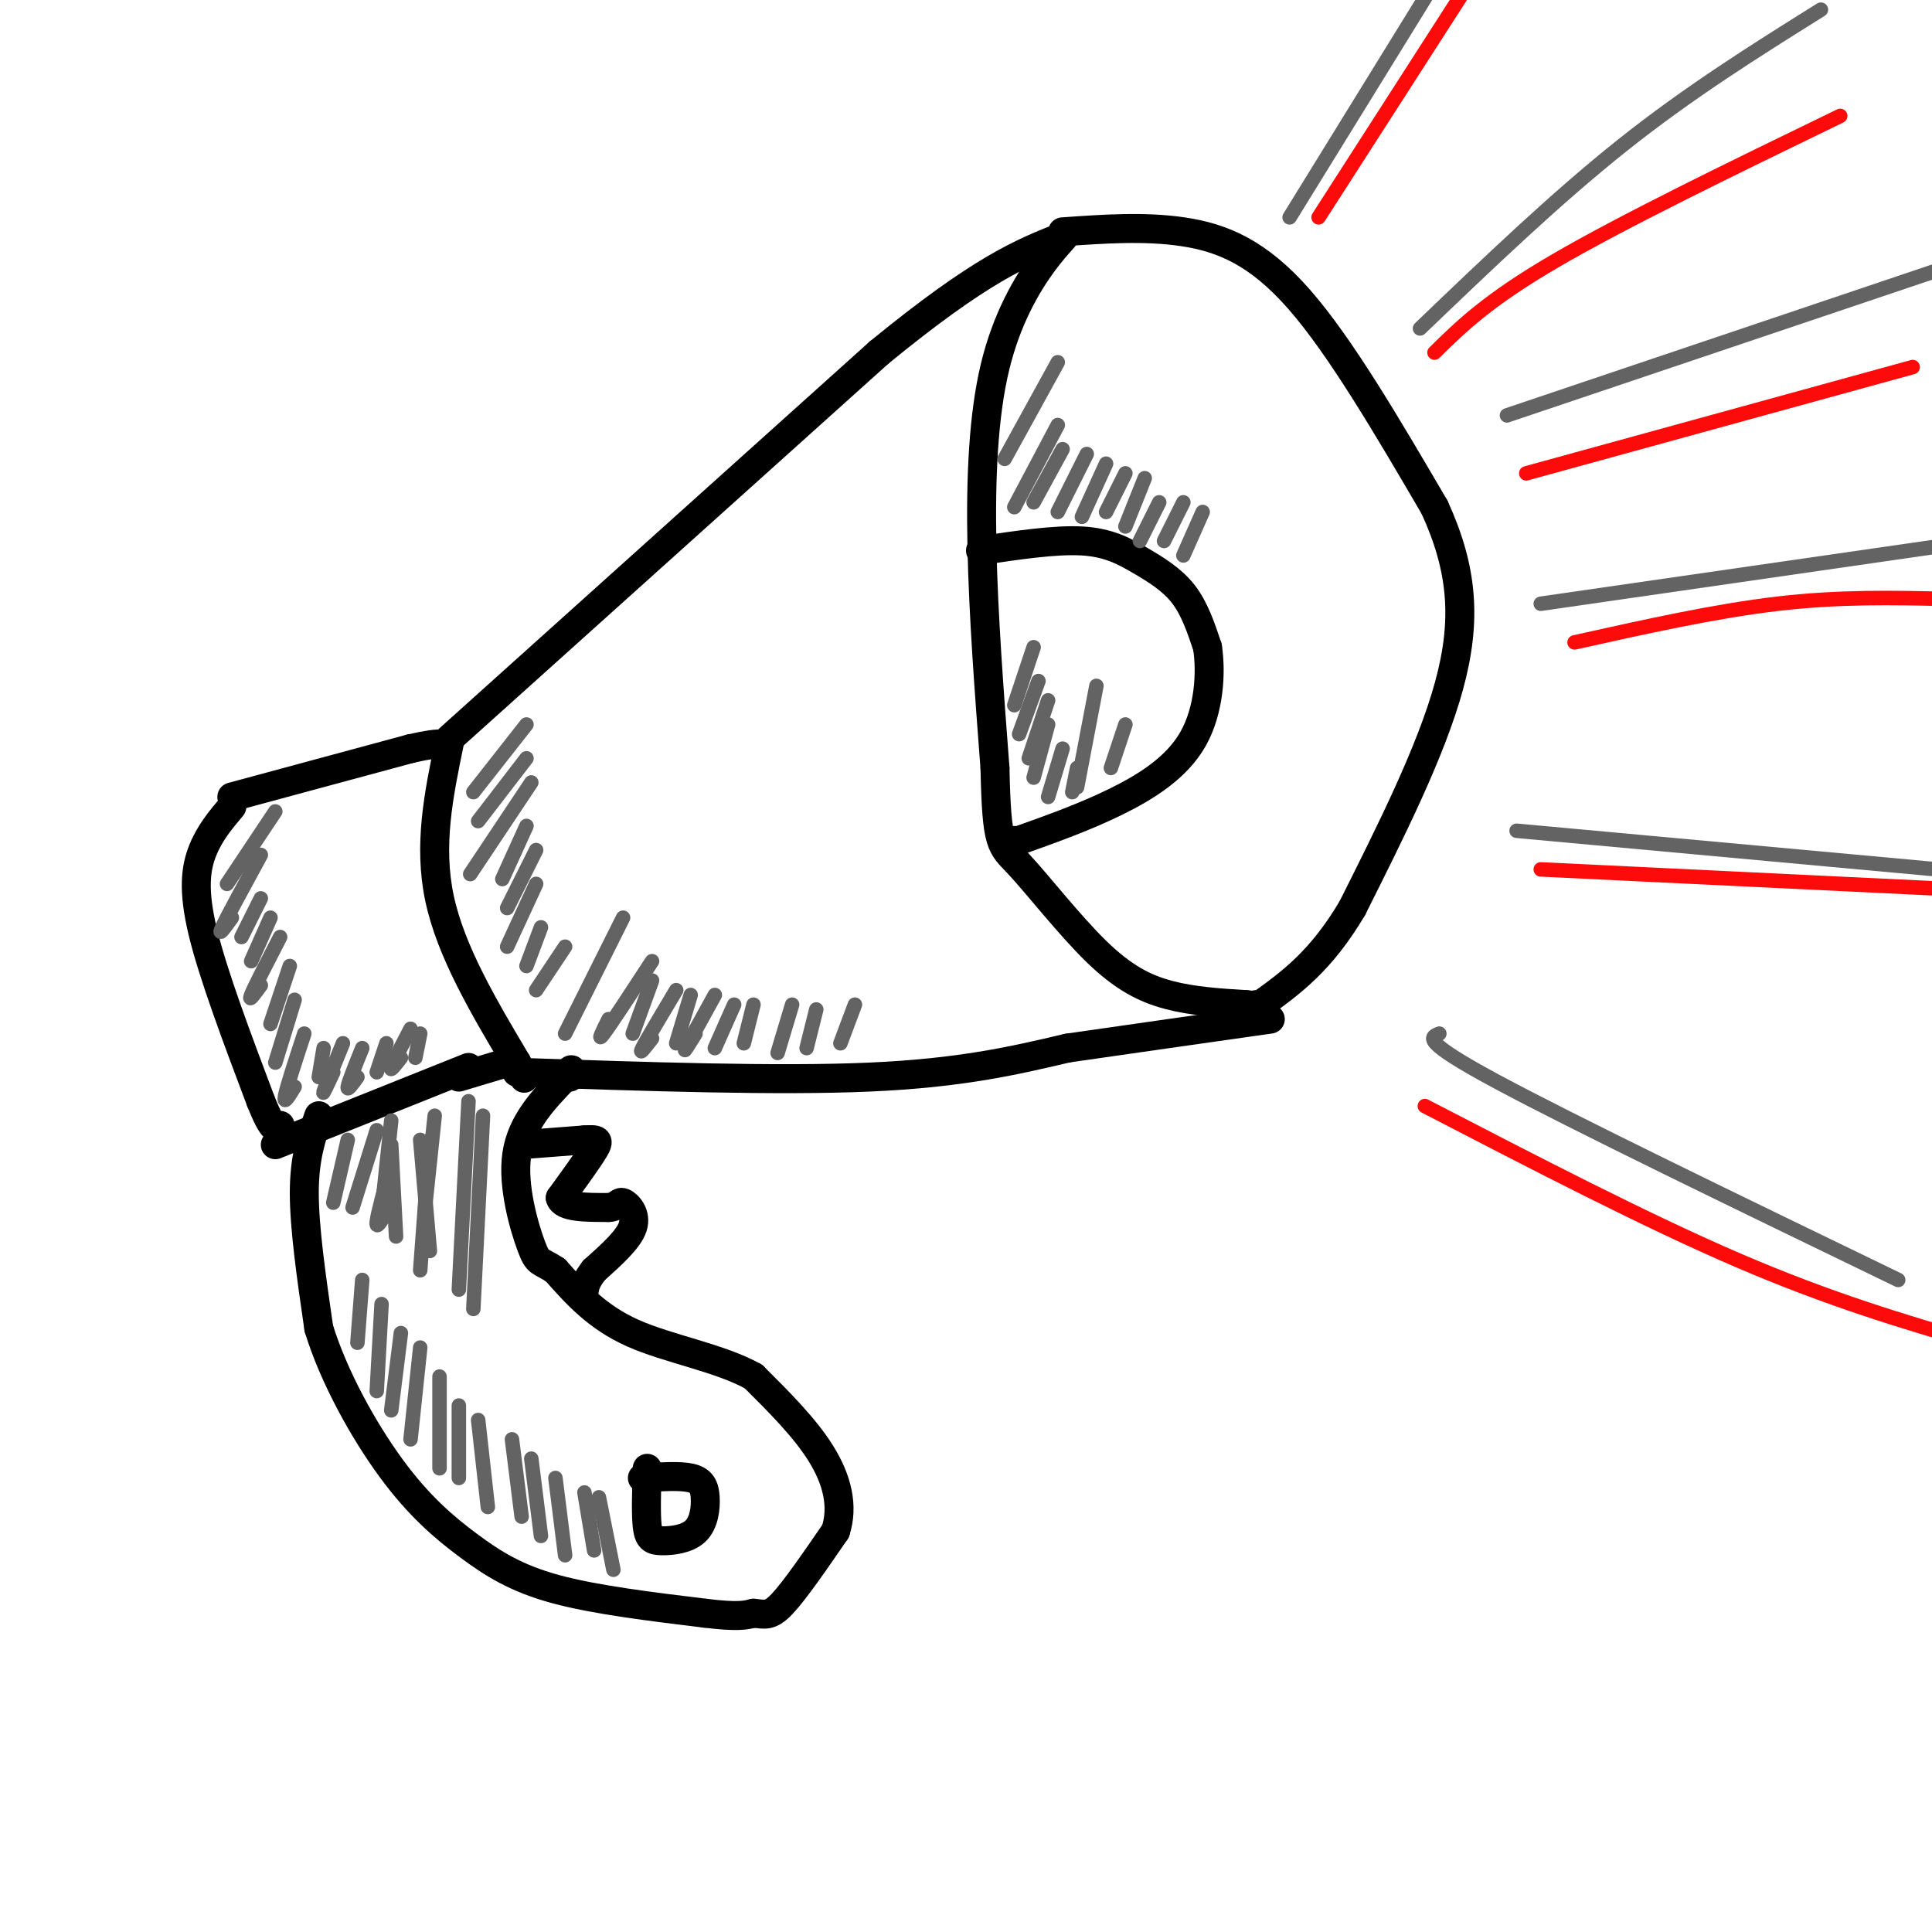 <svg viewBox='0 0 400 400' version='1.1' xmlns='http://www.w3.org/2000/svg' xmlns:xlink='http://www.w3.org/1999/xlink'><g fill='none' stroke='rgb(0,0,0)' stroke-width='6' stroke-linecap='round' stroke-linejoin='round'><path d='M48,167c-2.267,2.689 -4.533,5.378 -6,9c-1.467,3.622 -2.133,8.178 0,17c2.133,8.822 7.067,21.911 12,35'/><path d='M54,228c2.667,6.667 3.333,5.833 4,5'/><path d='M48,165c0.000,0.000 37.000,-10.000 37,-10'/><path d='M85,155c7.333,-1.667 7.167,-0.833 7,0'/><path d='M57,237c0.000,0.000 40.000,-16.000 40,-16'/><path d='M93,154c-2.167,10.500 -4.333,21.000 -2,32c2.333,11.000 9.167,22.500 16,34'/><path d='M107,220c2.667,5.667 1.333,2.833 0,0'/><path d='M95,223c0.000,0.000 10.000,-3.000 10,-3'/><path d='M93,153c0.000,0.000 89.000,-80.000 89,-80'/><path d='M182,73c21.167,-17.333 29.583,-20.667 38,-24'/><path d='M220,49c2.800,-1.422 -9.200,7.022 -14,27c-4.800,19.978 -2.400,51.489 0,83'/><path d='M206,159c0.351,16.416 1.228,15.957 5,20c3.772,4.043 10.439,12.589 16,18c5.561,5.411 10.018,7.689 15,9c4.982,1.311 10.491,1.656 16,2'/><path d='M258,208c3.000,0.333 2.500,0.167 2,0'/><path d='M220,48c8.511,-0.600 17.022,-1.200 25,0c7.978,1.200 15.422,4.200 24,14c8.578,9.800 18.289,26.400 28,43'/><path d='M297,105c5.911,12.867 6.689,23.533 3,37c-3.689,13.467 -11.844,29.733 -20,46'/><path d='M280,188c-6.500,11.000 -12.750,15.500 -19,20'/><path d='M107,222c27.000,0.917 54.000,1.833 73,1c19.000,-0.833 30.000,-3.417 41,-6'/><path d='M221,217c13.833,-2.000 27.917,-4.000 42,-6'/><path d='M203,114c7.756,-1.155 15.512,-2.310 21,-2c5.488,0.310 8.708,2.083 12,4c3.292,1.917 6.655,3.976 9,7c2.345,3.024 3.673,7.012 5,11'/><path d='M250,134c0.810,5.321 0.333,13.125 -3,19c-3.333,5.875 -9.524,9.821 -16,13c-6.476,3.179 -13.238,5.589 -20,8'/><path d='M211,174c-3.500,1.333 -2.250,0.667 -1,0'/><path d='M66,231c-1.500,4.333 -3.000,8.667 -3,16c0.000,7.333 1.500,17.667 3,28'/><path d='M66,275c3.080,10.057 9.279,21.201 15,29c5.721,7.799 10.963,12.254 16,16c5.037,3.746 9.868,6.785 18,9c8.132,2.215 19.566,3.608 31,5'/><path d='M146,334c6.833,0.833 8.417,0.417 10,0'/><path d='M156,334c2.400,0.222 3.400,0.778 6,-2c2.600,-2.778 6.800,-8.889 11,-15'/><path d='M173,317c1.667,-5.178 0.333,-10.622 -3,-16c-3.333,-5.378 -8.667,-10.689 -14,-16'/><path d='M156,285c-7.022,-3.911 -17.578,-5.689 -25,-9c-7.422,-3.311 -11.711,-8.156 -16,-13'/><path d='M115,263c-3.310,-2.202 -3.583,-1.208 -5,-5c-1.417,-3.792 -3.976,-12.369 -3,-19c0.976,-6.631 5.488,-11.315 10,-16'/><path d='M117,223c1.833,-2.667 1.417,-1.333 1,0'/><path d='M108,237c0.000,0.000 13.000,-1.000 13,-1'/><path d='M121,236c2.778,-0.156 3.222,-0.044 2,2c-1.222,2.044 -4.111,6.022 -7,10'/><path d='M116,248c0.500,2.000 5.250,2.000 10,2'/><path d='M126,250c2.012,-0.107 2.042,-1.375 3,-1c0.958,0.375 2.845,2.393 2,5c-0.845,2.607 -4.423,5.804 -8,9'/><path d='M123,263c-1.667,2.167 -1.833,3.083 -2,4'/><path d='M134,304c-0.146,4.720 -0.291,9.439 0,12c0.291,2.561 1.020,2.962 3,3c1.980,0.038 5.211,-0.289 7,-2c1.789,-1.711 2.135,-4.807 2,-7c-0.135,-2.193 -0.753,-3.484 -3,-4c-2.247,-0.516 -6.124,-0.258 -10,0'/></g>
<g fill='none' stroke='rgb(99,99,100)' stroke-width='3' stroke-linecap='round' stroke-linejoin='round'><path d='M72,236c0.000,0.000 -3.000,13.000 -3,13'/><path d='M78,234c0.000,0.000 -5.000,16.000 -5,16'/><path d='M81,232c0.000,0.000 -2.000,19.000 -2,19'/><path d='M90,231c0.000,0.000 -2.000,19.000 -2,19'/><path d='M97,228c0.000,0.000 -2.000,39.000 -2,39'/><path d='M100,231c0.000,0.000 -2.000,40.000 -2,40'/><path d='M89,236c0.000,0.000 -2.000,27.000 -2,27'/><path d='M87,236c0.000,0.000 2.000,23.000 2,23'/><path d='M81,241c-1.417,5.167 -2.833,10.333 -3,12c-0.167,1.667 0.917,-0.167 2,-2'/><path d='M81,237c0.000,0.000 1.000,19.000 1,19'/><path d='M75,265c0.000,0.000 -1.000,13.000 -1,13'/><path d='M79,270c0.000,0.000 -1.000,18.000 -1,18'/><path d='M83,276c0.000,0.000 -2.000,16.000 -2,16'/><path d='M87,279c0.000,0.000 -2.000,19.000 -2,19'/><path d='M91,285c0.000,0.000 0.000,19.000 0,19'/><path d='M95,291c0.000,0.000 0.000,15.000 0,15'/><path d='M99,294c0.000,0.000 2.000,18.000 2,18'/><path d='M106,298c0.000,0.000 2.000,16.000 2,16'/><path d='M110,302c0.000,0.000 2.000,16.000 2,16'/><path d='M115,306c0.000,0.000 2.000,16.000 2,16'/><path d='M121,309c0.000,0.000 2.000,12.000 2,12'/><path d='M124,310c0.000,0.000 3.000,15.000 3,15'/><path d='M214,134c0.000,0.000 -4.000,12.000 -4,12'/><path d='M215,141c0.000,0.000 -4.000,11.000 -4,11'/><path d='M217,145c0.000,0.000 -4.000,12.000 -4,12'/><path d='M217,150c0.000,0.000 -3.000,11.000 -3,11'/><path d='M220,155c0.000,0.000 -3.000,10.000 -3,10'/><path d='M223,159c0.000,0.000 -1.000,5.000 -1,5'/><path d='M227,142c0.000,0.000 -4.000,21.000 -4,21'/><path d='M233,150c0.000,0.000 -3.000,9.000 -3,9'/><path d='M219,75c0.000,0.000 -11.000,20.000 -11,20'/><path d='M219,88c0.000,0.000 -9.000,17.000 -9,17'/><path d='M220,93c0.000,0.000 -6.000,11.000 -6,11'/><path d='M225,94c0.000,0.000 -6.000,12.000 -6,12'/><path d='M229,96c0.000,0.000 -5.000,11.000 -5,11'/><path d='M233,98c0.000,0.000 -4.000,8.000 -4,8'/><path d='M237,99c0.000,0.000 -4.000,10.000 -4,10'/><path d='M240,104c0.000,0.000 -4.000,8.000 -4,8'/><path d='M245,104c0.000,0.000 -4.000,8.000 -4,8'/><path d='M249,106c0.000,0.000 -4.000,9.000 -4,9'/><path d='M109,150c0.000,0.000 -11.000,14.000 -11,14'/><path d='M109,157c0.000,0.000 -10.000,13.000 -10,13'/><path d='M110,162c-5.167,7.750 -10.333,15.500 -12,18c-1.667,2.500 0.167,-0.250 2,-3'/><path d='M109,171c0.000,0.000 -5.000,11.000 -5,11'/><path d='M111,176c0.000,0.000 -6.000,12.000 -6,12'/><path d='M111,183c0.000,0.000 -6.000,13.000 -6,13'/><path d='M112,192c0.000,0.000 -3.000,8.000 -3,8'/><path d='M117,196c0.000,0.000 -6.000,9.000 -6,9'/><path d='M57,168c0.000,0.000 -10.000,15.000 -10,15'/><path d='M54,177c-3.500,6.417 -7.000,12.833 -8,15c-1.000,2.167 0.500,0.083 2,-2'/><path d='M54,186c0.000,0.000 -4.000,8.000 -4,8'/><path d='M56,190c0.000,0.000 -4.000,9.000 -4,9'/><path d='M58,194c-2.667,5.167 -5.333,10.333 -6,12c-0.667,1.667 0.667,-0.167 2,-2'/><path d='M60,200c0.000,0.000 -4.000,12.000 -4,12'/><path d='M61,207c0.000,0.000 -4.000,13.000 -4,13'/><path d='M63,214c-1.833,5.583 -3.667,11.167 -4,13c-0.333,1.833 0.833,-0.083 2,-2'/><path d='M67,217c0.000,0.000 -1.000,6.000 -1,6'/><path d='M71,216c-1.833,4.500 -3.667,9.000 -4,10c-0.333,1.000 0.833,-1.500 2,-4'/><path d='M75,217c-1.417,3.500 -2.833,7.000 -3,8c-0.167,1.000 0.917,-0.500 2,-2'/><path d='M80,216c0.000,0.000 -2.000,6.000 -2,6'/><path d='M85,213c-1.833,3.500 -3.667,7.000 -4,8c-0.333,1.000 0.833,-0.500 2,-2'/><path d='M87,214c0.000,0.000 -1.000,5.000 -1,5'/><path d='M129,190c0.000,0.000 -12.000,24.000 -12,24'/><path d='M135,199c-4.250,6.500 -8.500,13.000 -10,15c-1.500,2.000 -0.250,-0.500 1,-3'/><path d='M135,203c0.000,0.000 -4.000,11.000 -4,11'/><path d='M140,205c-3.083,5.167 -6.167,10.333 -7,12c-0.833,1.667 0.583,-0.167 2,-2'/><path d='M143,206c0.000,0.000 -3.000,10.000 -3,10'/><path d='M148,206c-2.667,4.833 -5.333,9.667 -6,11c-0.667,1.333 0.667,-0.833 2,-3'/><path d='M152,208c0.000,0.000 -4.000,9.000 -4,9'/><path d='M156,208c0.000,0.000 -2.000,8.000 -2,8'/><path d='M164,208c0.000,0.000 -3.000,10.000 -3,10'/><path d='M169,209c0.000,0.000 -2.000,8.000 -2,8'/><path d='M177,208c0.000,0.000 -3.000,8.000 -3,8'/><path d='M267,45c0.000,0.000 29.000,-47.000 29,-47'/><path d='M294,68c14.083,-13.500 28.167,-27.000 42,-38c13.833,-11.000 27.417,-19.500 41,-28'/><path d='M312,86c0.000,0.000 89.000,-30.000 89,-30'/><path d='M319,125c0.000,0.000 90.000,-13.000 90,-13'/><path d='M314,172c0.000,0.000 98.000,9.000 98,9'/><path d='M298,214c-1.917,0.750 -3.833,1.500 12,10c15.833,8.500 49.417,24.750 83,41'/></g>
<g fill='none' stroke='rgb(253,10,10)' stroke-width='3' stroke-linecap='round' stroke-linejoin='round'><path d='M273,45c0.000,0.000 36.000,-56.000 36,-56'/><path d='M297,73c5.500,-5.417 11.000,-10.833 25,-19c14.000,-8.167 36.500,-19.083 59,-30'/><path d='M316,98c0.000,0.000 80.000,-22.000 80,-22'/><path d='M326,133c14.583,-3.250 29.167,-6.500 42,-8c12.833,-1.500 23.917,-1.250 35,-1'/><path d='M319,180c0.000,0.000 83.000,4.000 83,4'/><path d='M295,229c23.000,11.917 46.000,23.833 65,32c19.000,8.167 34.000,12.583 49,17'/></g>
</svg>